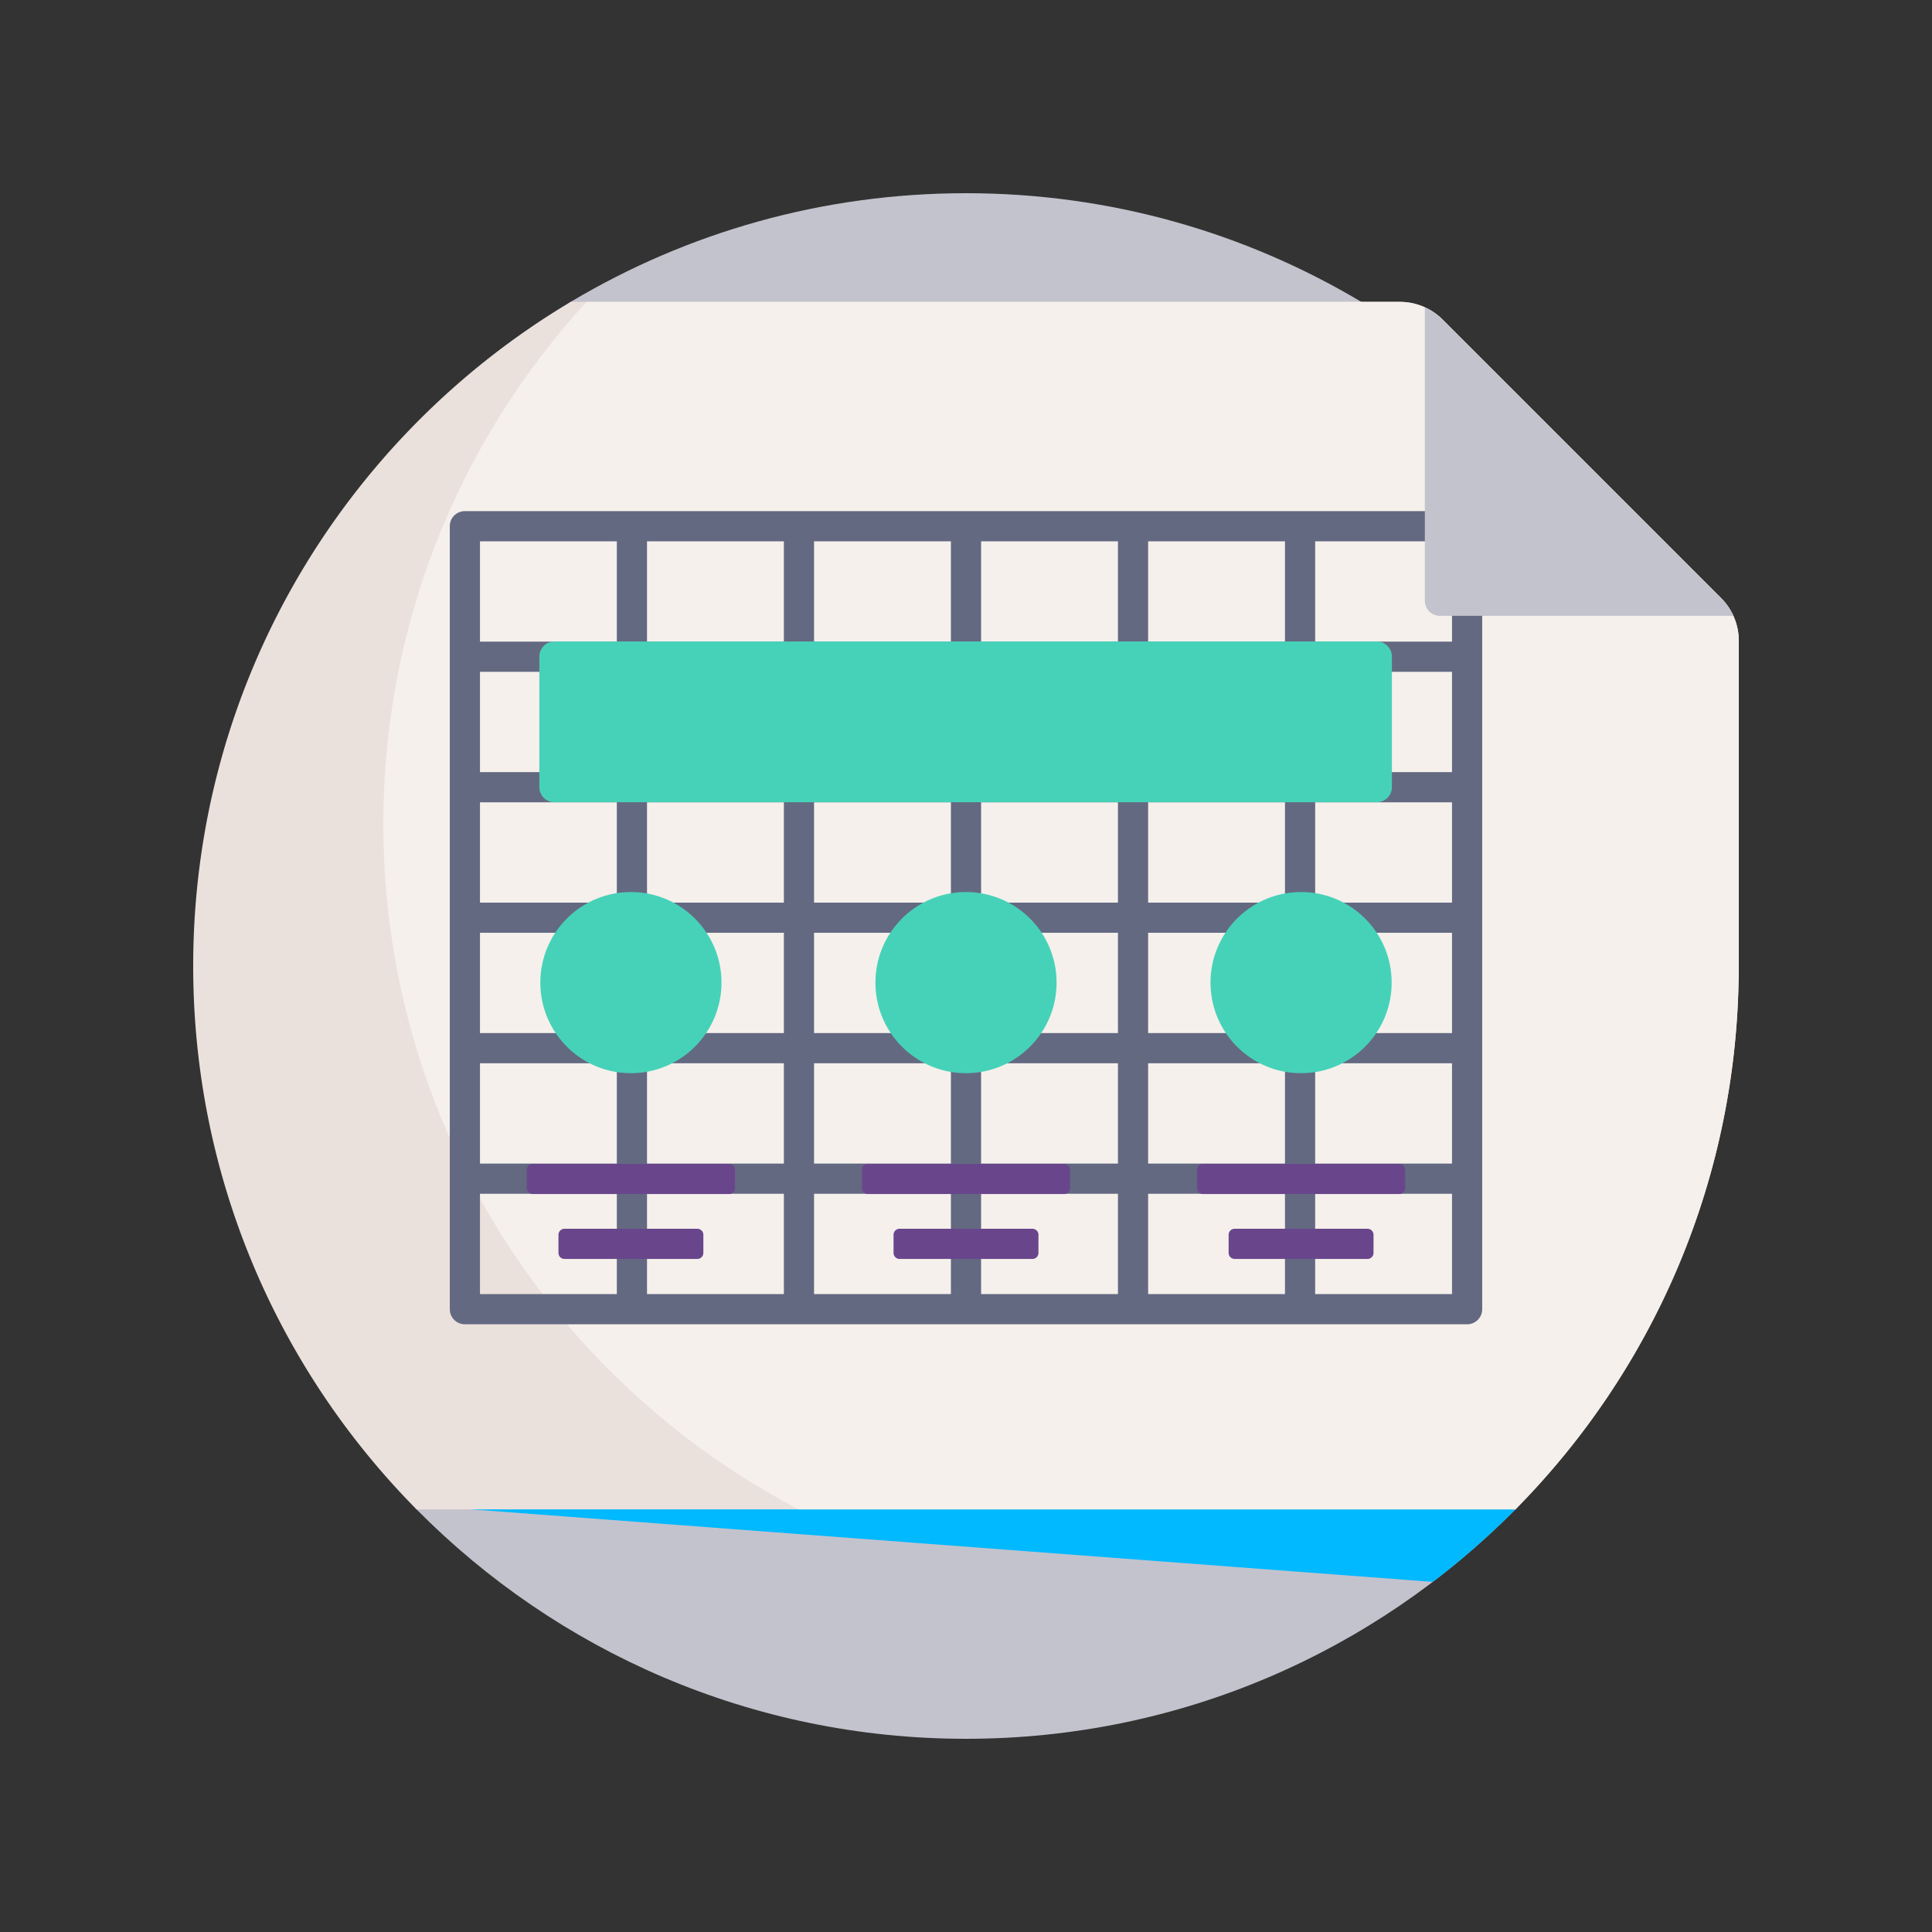 <?xml version="1.0" encoding="UTF-8"?> <svg xmlns="http://www.w3.org/2000/svg" xmlns:xlink="http://www.w3.org/1999/xlink" version="1.1" width="512" height="512" x="0" y="0" viewBox="0 0 512 512" style="enable-background:new 0 0 512 512" xml:space="preserve" class=""><rect x="0" y="0" width="512" height="512" fill="#333333" stroke="none"/><g transform="matrix(0.8,0,0,0.8,51.2,51.2)"><path d="M128.194 46c-5.574 0-7.594-7.355-2.803-10.203C163.629 13.064 208.286 0 256 0c47.895 0 92.71 13.163 131.044 36.056 4.664 2.785 2.701 9.944-2.731 9.944H128.194zM78.236 426c-5.258 0-7.867 6.339-4.169 10.076C120.464 482.951 184.835 512 256 512c71.105 0 135.428-29 181.816-75.806 3.744-3.778 1.101-10.194-4.218-10.194H78.236z" style="" fill="#c3c3cd" data-original="#b4ebff" class="" opacity="1"></path><path d="M437.903 436.109a257.486 257.486 0 0 1-27.271 23.91L351.5 455.56 90 435.842V420h341.22c8.404 0 12.597 10.138 6.683 16.109z" style="" fill="#00b9ff" data-original="#6cd0f5" class="" opacity="1"></path><path d="M512 148.284V260h-.05c-1.052 68.592-29.07 130.636-73.935 176H73.985C28.249 389.755 0 326.18 0 256 0 162.47 50.167 80.669 125.051 36h274.665a20.002 20.002 0 0 1 14.141 5.858l92.284 92.284A19.997 19.997 0 0 1 512 148.284z" style="" fill="#ebe1dc" data-original="#ebe1dc" class=""></path><path d="M438.625 435.368c-.135.142-.398.436-.625.632H200.572C118.811 393.256 63 307.652 63 209c0-66.702 25.519-127.438 67.315-173h269.401a20.002 20.002 0 0 1 14.141 5.858l92.284 92.284a19.997 19.997 0 0 1 5.858 14.142V260h-.05c-1.047 68.277-28.819 130.061-73.324 175.368z" style="" fill="#f5f0eb" data-original="#f5f0eb" class=""></path><path d="M422 105.313H90a5 5 0 0 0-5 5v259.375a5 5 0 0 0 5 5h332a5 5 0 0 0 5-5V110.313a5 5 0 0 0-5-5zM306.334 235H261v-33.229h45.333V235h.001zm10-33.229h45.333V235h-45.333v-33.229zm-55.334-10v-33.229h45.333v33.229H261zm-10 0h-45.333v-33.229H251v33.229zm0 10V235h-45.333v-33.229H251zM195.667 235h-45.333v-33.229h45.333V235zm-55.333 0H95v-33.229h45.333l.001 33.229zm0 10v33.229H95V245h45.334zm10 0h45.333v33.229h-45.333V245zm55.333 0H251v33.229h-45.333V245zM251 288.229v33.229h-45.333v-33.229H251zm10 0h45.333v33.229H261v-33.229zm0-10V245h45.333v33.229H261zM316.334 245h45.333v33.229h-45.333V245zm55.333 0H417v33.229h-45.333V245zm0-10v-33.229H417V235h-45.333zm0-43.229v-33.229H417v33.229h-45.333zm-10 0h-45.333v-33.229h45.333v33.229zm-45.333-43.229v-33.229h45.333v33.229h-45.333zm-10 0H261v-33.229h45.333v33.229h.001zm-55.334 0h-45.333v-33.229H251v33.229zm-55.333 0h-45.333v-33.229h45.333v33.229zm0 10v33.229h-45.333v-33.229h45.333zm-55.333 33.229H95v-33.229h45.333l.001 33.229zM95 288.229h45.333v33.229H95v-33.229zm55.334 0h45.333v33.229h-45.333v-33.229zm45.333 43.229v33.229h-45.333v-33.229h45.333zm10 0H251v33.229h-45.333v-33.229zm55.333 0h45.333v33.229H261v-33.229zm55.334 0h45.333v33.229h-45.333v-33.229zm0-10v-33.229h45.333v33.229h-45.333zm55.333-33.229H417v33.229h-45.333v-33.229zM417 148.542h-45.333v-33.229H417v33.229zm-276.666-33.229v33.229H95v-33.229h45.334zM95 331.458h45.333v33.229H95v-33.229zm276.667 33.23v-33.229H417v33.229h-45.333z" style="" fill="#646982" data-original="#c8beb9" class="" opacity="1"></path><path d="M408 135V37.82c2.156.983 4.15 2.33 5.858 4.037l92.284 92.284a19.96 19.96 0 0 1 4.037 5.858H413a4.999 4.999 0 0 1-5-4.999z" style="" fill="#c3c3cd" data-original="#dcd2cd" class="" opacity="1"></path><path d="M174.997 261.503c0 16.569-13.432 30-30 30-16.569 0-30-13.431-30-30s13.431-30 30-30c16.568 0 30 13.432 30 30zm81.003-30c-16.569 0-30 13.431-30 30s13.431 30 30 30c16.568 0 30-13.431 30-30s-13.431-30-30-30zm111 0c-16.569 0-30 13.431-30 30s13.431 30 30 30c16.568 0 30-13.431 30-30s-13.431-30-30-30zm25.083-83.003H119.667a5 5 0 0 0-5 5v43.25a5 5 0 0 0 5 5h272.417a5 5 0 0 0 5-5V153.5a5.001 5.001 0 0 0-5.001-5z" style="" fill="#46d2b9" data-original="#82cd64" class="" opacity="1"></path><path d="M179.497 323.542v6a2 2 0 0 1-2 2h-65a2 2 0 0 1-2-2v-6a2 2 0 0 1 2-2h65a2 2 0 0 1 2 2zm98.503 19.5h-44a2 2 0 0 0-2 2v6a2 2 0 0 0 2 2h44a2 2 0 0 0 2-2v-6a2 2 0 0 0-2-2zm-111.003 0h-44a2 2 0 0 0-2 2v6a2 2 0 0 0 2 2h44a2 2 0 0 0 2-2v-6a2 2 0 0 0-2-2zm232.503-21.5h-65a2 2 0 0 0-2 2v6a2 2 0 0 0 2 2h65a2 2 0 0 0 2-2v-6a2 2 0 0 0-2-2zm-10.5 21.5h-44a2 2 0 0 0-2 2v6a2 2 0 0 0 2 2h44a2 2 0 0 0 2-2v-6a2 2 0 0 0-2-2zm-100.5-21.5h-65a2 2 0 0 0-2 2v6a2 2 0 0 0 2 2h65a2 2 0 0 0 2-2v-6a2 2 0 0 0-2-2z" style="" fill="#69468c" data-original="#736e6e" class="" opacity="1"></path></g></svg> 